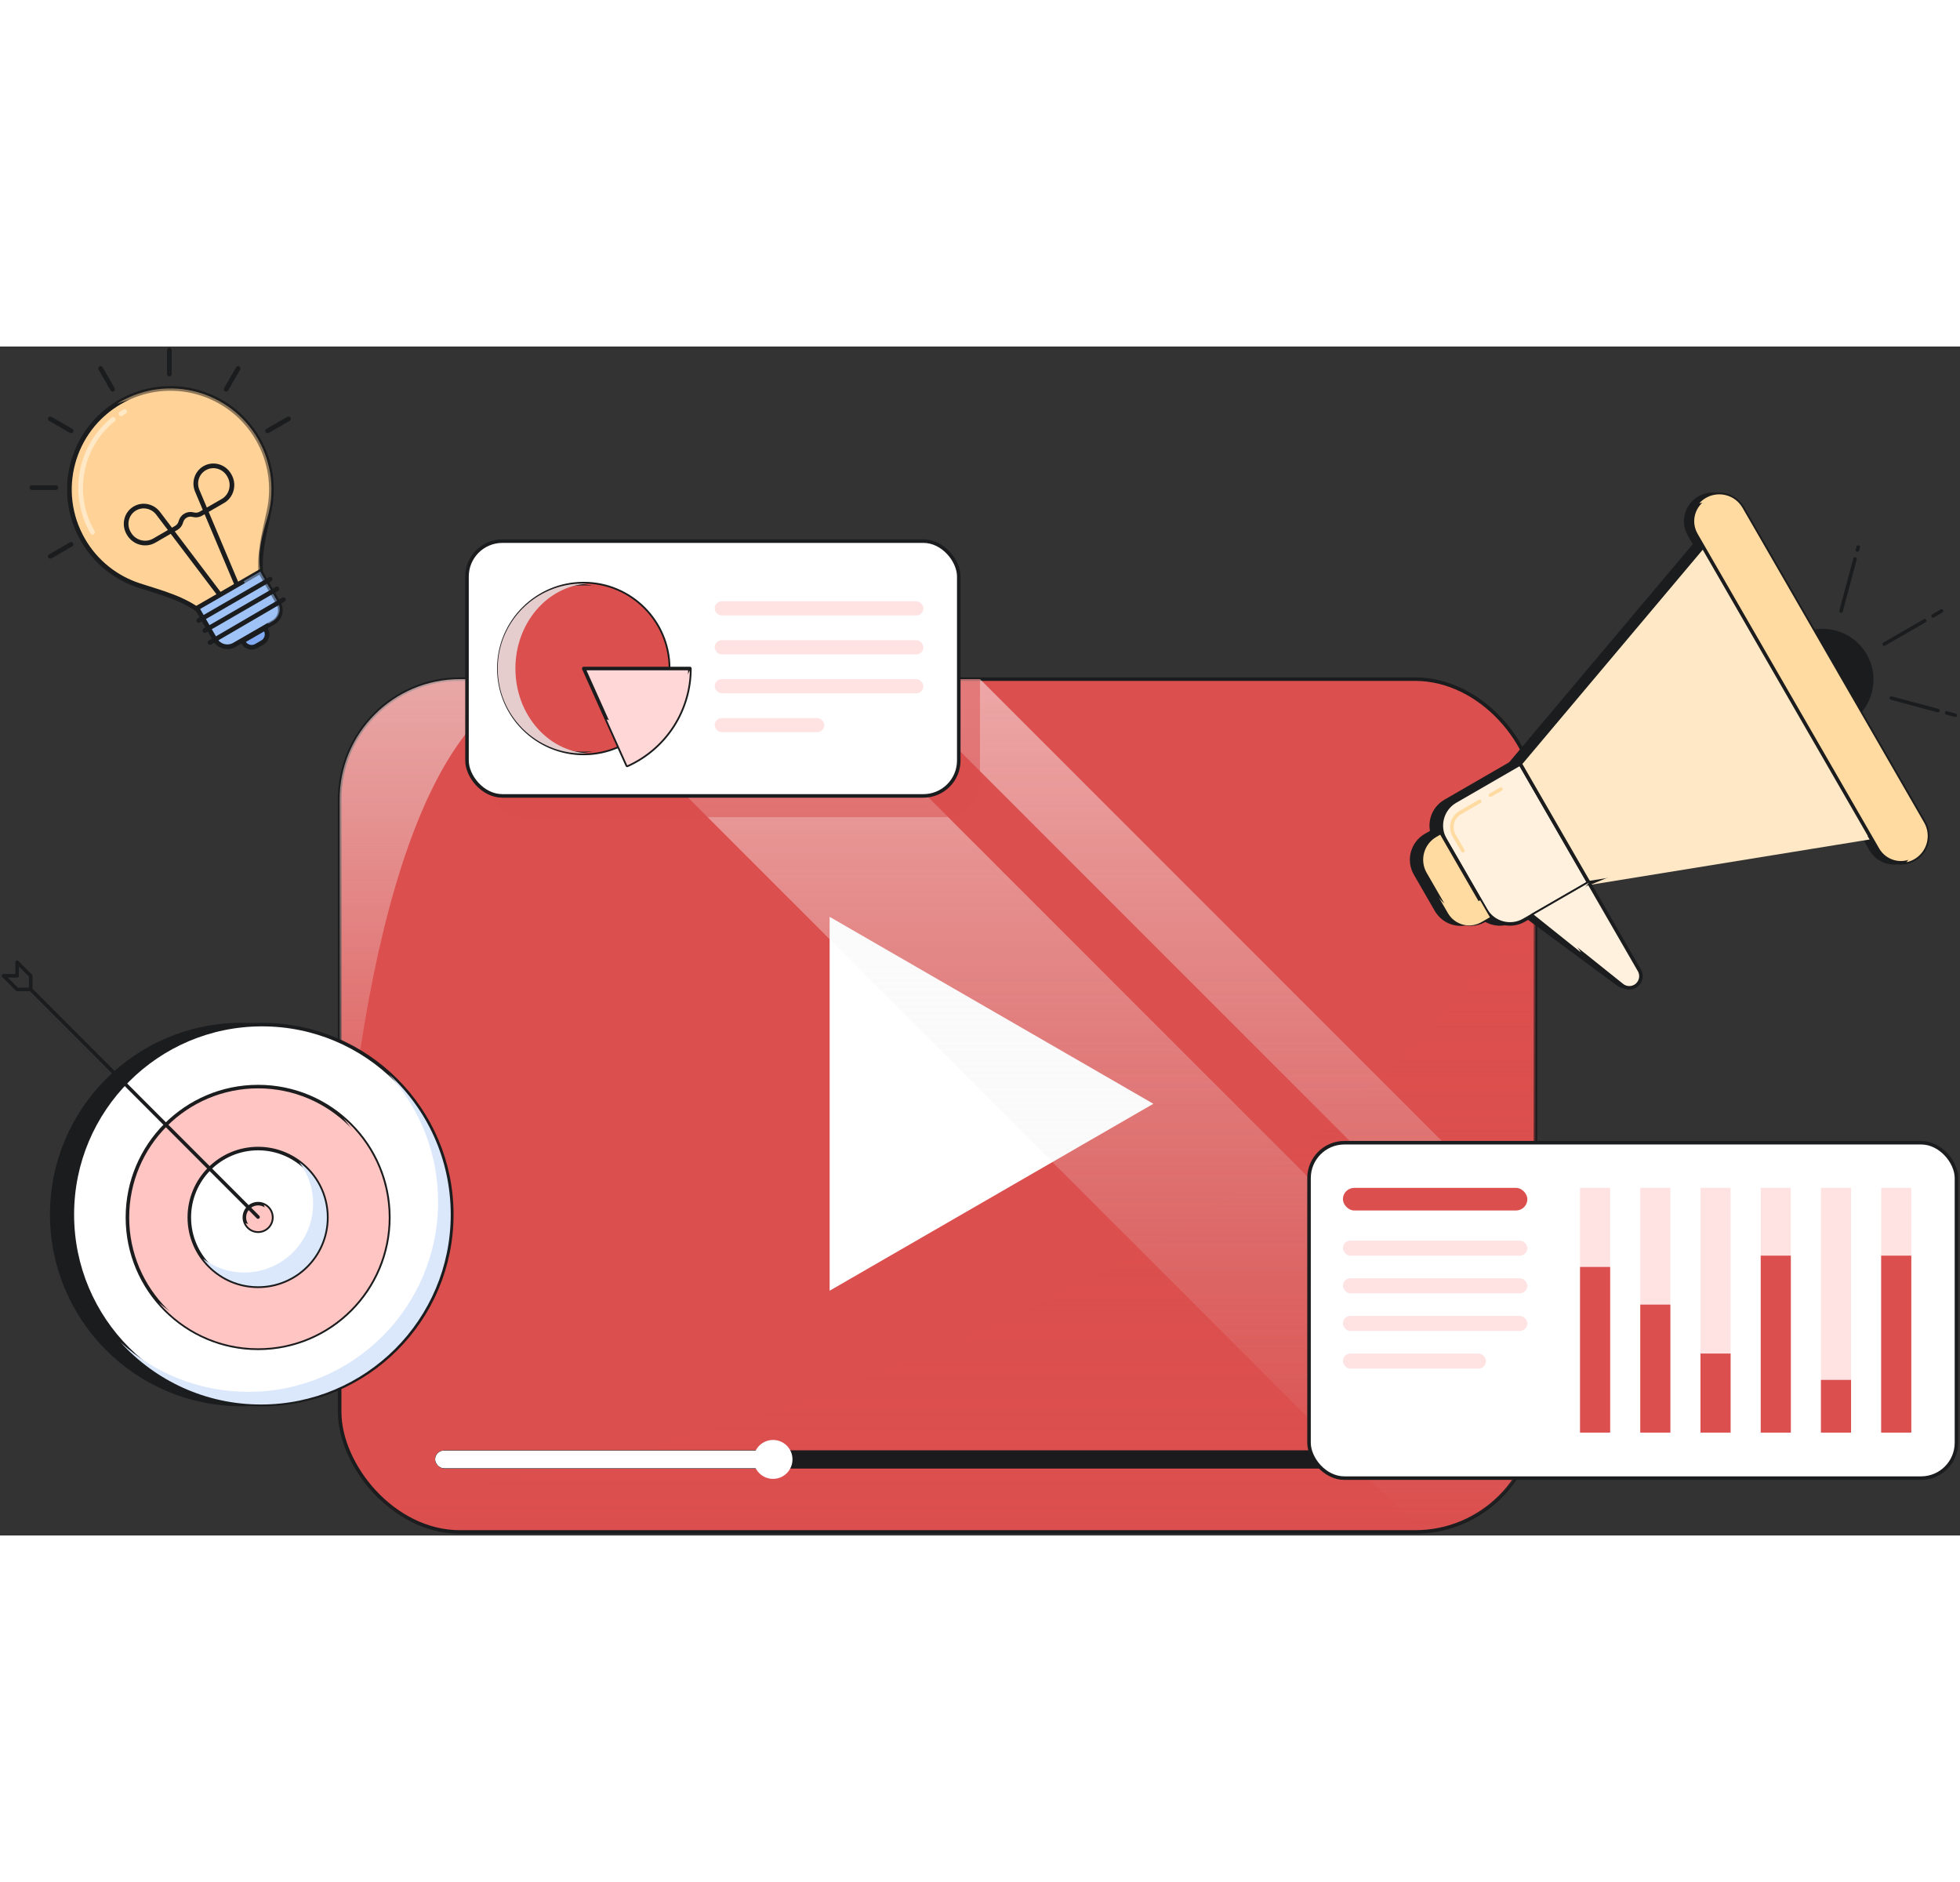 <svg width="350" height="336" viewBox="0 0 554 336" fill="none" xmlns="http://www.w3.org/2000/svg">
<rect x="0" y="0" width="554" height="336" fill="#333333" stroke="none"/>
<path d="M73.895 65.521C72.903 59.101 74.764 52.633 76.103 46.277C77.504 39.632 76.553 32.468 72.891 26.125C65.008 12.471 47.549 7.793 33.895 15.676C20.242 23.558 15.563 41.017 23.447 54.671C27.109 61.014 32.838 65.421 39.292 67.53C45.467 69.548 51.999 71.17 57.063 75.24L73.895 65.521Z" fill="#FFD398" stroke="#1B1C1E" stroke-width="1.318"/>
<g style="mix-blend-mode:multiply">
<path d="M70.809 51.048C69.39 55.731 68.091 60.595 68.838 65.432L69.218 67.886L56.825 75.042L57.072 75.24L73.904 65.523L73.525 63.067C72.777 58.232 74.077 53.367 75.496 48.684C77.705 41.395 77.009 33.243 72.9 26.125C65.017 12.472 47.558 7.794 33.904 15.678C33.614 15.845 33.329 16.016 33.047 16.192C45.983 11.089 61.051 16.085 68.214 28.49C72.323 35.607 73.019 43.758 70.809 51.048Z" fill="#FFD398" fill-opacity="0.5"/>
</g>
<g style="mix-blend-mode:overlay">
<path d="M35.216 18.388C34.864 18.592 34.518 18.803 34.179 19.02M26.158 52.503C19.915 41.69 22.627 28.174 31.998 20.597" stroke="#FFE8C5" stroke-width="1.318" stroke-linecap="round"/>
</g>
<path d="M68.586 83.253L74.898 79.608L75.146 80.037C75.874 81.298 75.442 82.91 74.181 83.638L72.435 84.646C71.174 85.374 69.562 84.943 68.834 83.681L68.586 83.253Z" fill="#81AAF3" stroke="#1B1C1E" stroke-width="1.318" stroke-linejoin="round"/>
<path d="M55.672 73.935L73.556 63.609L78.716 72.548C79.808 74.439 79.16 76.858 77.269 77.95L66.234 84.32C64.343 85.413 61.925 84.765 60.832 82.873L55.672 73.935Z" fill="#9FC2F7" stroke="#1B1C1E" stroke-width="1.318"/>
<g style="mix-blend-mode:multiply">
<path d="M68.875 66.311L73.554 63.61L78.536 72.238C79.628 74.129 78.98 76.548 77.088 77.64L75.834 78.365L68.875 66.311Z" fill="#9FC2F7" fill-opacity="0.5"/>
</g>
<path d="M61.927 69.896L44.702 47.142C43.144 45.084 40.333 44.491 38.14 45.756C35.734 47.146 34.932 50.26 36.348 52.715L36.436 52.866C37.901 55.404 41.107 56.296 43.595 54.859L49.815 51.269C50.467 50.893 50.94 50.267 51.129 49.532C51.524 47.998 53.08 47.099 54.605 47.524C55.338 47.728 56.115 47.632 56.767 47.255L58.151 46.456M58.151 46.456L66.843 67.058M58.151 46.456L55.749 40.764C54.746 38.385 55.638 35.654 57.831 34.388C60.237 32.999 63.336 33.861 64.752 36.316L64.84 36.467C66.305 39.006 65.476 42.227 62.987 43.664L58.151 46.456Z" stroke="#1B1C1E" stroke-width="1.318" stroke-linecap="round" stroke-linejoin="round"/>
<path d="M56.188 77.416L76.363 65.768" stroke="#1B1C1E" stroke-width="1.318" stroke-linecap="round" stroke-linejoin="round"/>
<path d="M57.906 80.253L78.285 68.487" stroke="#1B1C1E" stroke-width="1.318" stroke-linecap="round" stroke-linejoin="round"/>
<path d="M59.359 83.646L80.121 71.536" stroke="#1B1C1E" stroke-width="1.318" stroke-linecap="round" stroke-linejoin="round"/>
<path d="M28.436 6.208L31.837 12.099M14.207 20.436L20.098 23.838M9 39.873H15.803M47.873 1V7.803M67.307 6.209L63.906 12.1M81.536 20.436L75.645 23.837M20.098 55.907L14.207 59.309" stroke="#1B1C1E" stroke-width="1.318" stroke-linecap="round" stroke-linejoin="round"/>
<rect x="96" y="94" width="338" height="241" rx="34" fill="#DB4F4E" stroke="#1B1C1E"/>
<g style="mix-blend-mode:multiply">
<path fill-rule="evenodd" clip-rule="evenodd" d="M434.003 156.061V301C434.003 319.778 418.781 335 400.003 335H130.003C121.166 335 113.116 331.629 107.07 326.102C206.744 312.56 359.38 266.004 434.003 156.061Z" fill="url(#paint0_linear_6237_10711)" fill-opacity="0.5"/>
</g>
<rect x="123" y="312" width="284" height="5" rx="2.5" fill="#1B1A1C"/>
<rect x="123" y="312" width="284" height="5" rx="2.5" fill="#1B1A1C"/>
<rect x="123" y="312" width="284" height="5" rx="2.5" fill="#1B1A1C"/>
<rect x="123" y="312" width="98" height="5" rx="2.5" fill="#1B1A1C"/>
<rect x="123" y="312" width="98" height="5" rx="2.5" fill="#1B1A1C"/>
<rect x="123" y="312" width="98" height="5" rx="2.5" fill="white"/>
<circle cx="218.5" cy="314.5" r="5.5" fill="white"/>
<g style="mix-blend-mode:overlay">
<path fill-rule="evenodd" clip-rule="evenodd" d="M154.495 94C114.527 101.398 99.718 189.384 96 256.584V128C96 109.222 111.222 94 130 94H154.495Z" fill="url(#paint1_linear_6237_10711)"/>
</g>
<g style="mix-blend-mode:multiply">
<path d="M330 222L238.5 274.828L238.5 169.172L330 222Z" fill="#DB4F4E"/>
</g>
<path d="M326 214L234.5 266.828L234.5 161.172L326 214Z" fill="white"/>
<g style="mix-blend-mode:overlay" opacity="0.5">
<path d="M434 299V301C434 319.125 419.818 333.937 401.945 334.945L161 94H229L434 299Z" fill="url(#paint2_linear_6237_10711)"/>
<path d="M434 277L251 94H277L434 251V277Z" fill="url(#paint3_linear_6237_10711)"/>
</g>
<path d="M522.116 106.157C528.744 102.329 531.015 93.851 527.188 87.221C523.361 80.591 514.886 78.319 508.259 82.147C501.631 85.975 499.36 94.453 503.186 101.083C507.013 107.714 515.488 109.985 522.116 106.157Z" fill="#1B1C1E" stroke="#1B1C1E"/>
<path d="M532.592 84.102L543.993 77.517M546.393 76.131L548.792 74.745M552.669 104.198L550.21 103.539M547.755 102.881L534.599 99.355M525.001 57.527L525.233 56.66M520.391 74.737L524.32 60.066" stroke="#1B1C1E" stroke-linecap="round"/>
<path d="M462.402 175.489L446.344 151.533L430.742 160.543L457.424 180.247C458.815 181.275 460.747 181.13 461.97 179.906C463.149 178.726 463.33 176.875 462.402 175.489Z" fill="#1B1C1E" stroke="#1B1C1E" stroke-linecap="round"/>
<path d="M405.612 139.35C403.419 135.552 404.721 130.697 408.517 128.504L433.837 113.881L453.237 147.496L427.917 162.118C424.121 164.311 419.267 163.01 417.075 159.214L405.612 139.35Z" fill="#1B1C1E" stroke="#1B1C1E"/>
<path d="M426.867 117.918L480.423 54.31L528.844 138.208L446.268 151.532L426.867 117.918Z" fill="#1B1C1E" stroke="#1B1C1E"/>
<path d="M408.462 139.349C406.271 135.551 407.573 130.696 411.369 128.503L429.697 117.918L449.097 151.532L430.769 162.117C426.973 164.31 422.118 163.009 419.927 159.213L408.462 139.349Z" fill="#FFF1DD" stroke="#1B1C1E"/>
<g style="mix-blend-mode:overlay">
<path d="M413.482 142.492L411.013 138.213C409.699 135.935 410.48 133.022 412.757 131.707L418.234 128.544M424.234 125.078L421.233 126.811" stroke="#FFDAA1" stroke-linecap="round"/>
</g>
<path d="M400.064 149.003C397.873 145.205 399.174 140.35 402.971 138.158L404.497 137.276L418.354 161.286L416.828 162.168C413.032 164.36 408.177 163.06 405.986 159.262L400.064 149.003Z" fill="#1B1C1E" stroke="#1B1C1E"/>
<path d="M402.829 149.003C400.638 145.205 401.94 140.35 405.736 138.158L407.262 137.276L421.119 161.286L419.593 162.168C415.797 164.36 410.942 163.06 408.751 159.262L402.829 149.003Z" fill="#FFDAA1" stroke="#1B1C1E"/>
<path d="M480.263 42.794L480.263 42.794C476.636 44.889 475.393 49.528 477.487 53.156L528.825 142.109C530.919 145.737 535.557 146.98 539.184 144.885C542.811 142.79 544.054 138.151 541.96 134.523L490.622 45.569C488.528 41.941 483.89 40.699 480.263 42.794Z" fill="#1B1C1E"/>
<path d="M480.263 42.794L480.263 42.794C483.89 40.699 488.528 41.941 490.622 45.569L541.96 134.523C544.054 138.151 542.811 142.79 539.184 144.885L539.184 144.885C535.557 146.98 530.919 145.737 528.825 142.109L477.487 53.156C475.393 49.528 476.636 44.889 480.263 42.794Z" stroke="#1B1C1E"/>
<g style="mix-blend-mode:multiply">
<path d="M406.492 155.333L409.264 160.136C411.177 163.451 415.415 164.586 418.728 162.673L421.129 161.285L418.357 156.484L415.956 157.87C412.643 159.785 408.405 158.648 406.492 155.333Z" fill="#FFDAA1"/>
</g>
<path d="M429.695 117.918L483.25 54.31L531.67 138.208L449.095 151.532L429.695 117.918Z" fill="#FFE8C5" stroke="#1B1C1E"/>
<g style="mix-blend-mode:multiply">
<path d="M493.415 90.992L481.34 57.678L528.455 139.314L449.445 152.131L470.121 143.64C490.737 135.173 501.011 111.95 493.415 90.992Z" fill="#FFE8C5"/>
</g>
<path d="M463.381 176.291L449.092 151.533L433.492 160.543L458.472 180.513C459.531 181.36 461.001 181.472 462.176 180.792C463.751 179.882 464.291 177.868 463.381 176.291Z" fill="#FFF1DD" stroke="#1B1C1E" stroke-linecap="round"/>
<g style="mix-blend-mode:multiply">
<path d="M446.535 154.732L449.1 151.533L433.5 160.543L446.868 171.231L445.857 169.707C442.8 165.101 443.074 159.044 446.535 154.732Z" fill="#FFF1DD"/>
</g>
<path d="M482.169 42.794L482.169 42.794C478.542 44.889 477.299 49.528 479.393 53.156L530.731 142.109C532.825 145.737 537.463 146.98 541.09 144.885C544.717 142.79 545.961 138.151 543.867 134.523L492.528 45.569C490.435 41.941 485.797 40.699 482.169 42.794Z" fill="#FFDAA1"/>
<path d="M482.169 42.794L482.169 42.794C485.797 40.699 490.435 41.941 492.528 45.569L543.867 134.523C545.961 138.151 544.717 142.79 541.09 144.885L541.09 144.885C537.463 146.98 532.825 145.737 530.731 142.109L479.393 53.156C477.299 49.528 478.542 44.889 482.169 42.794Z" stroke="#1B1C1E"/>
<g style="mix-blend-mode:multiply">
<path d="M538.849 145.742C539.616 145.581 540.372 145.297 541.088 144.884C544.716 142.79 545.957 138.15 543.863 134.52L492.526 45.57C490.432 41.941 485.795 40.698 482.167 42.793C481.451 43.206 480.829 43.719 480.305 44.303C483.426 43.649 486.746 45.025 488.427 47.938L539.764 136.889C541.445 139.801 540.977 143.365 538.849 145.742Z" fill="#FFDAA1"/>
</g>
<path d="M68.252 298.977C97.869 298.977 121.878 274.944 121.878 245.298C121.878 215.652 97.869 191.619 68.252 191.619C38.635 191.619 14.625 215.652 14.625 245.298C14.625 274.944 38.635 298.977 68.252 298.977Z" fill="#1B1C1E" stroke="#1B1C1E"/>
<path d="M74.072 298.981C103.689 298.981 127.699 274.948 127.699 245.302C127.699 215.656 103.689 191.623 74.072 191.623C44.455 191.623 20.445 215.656 20.445 245.302C20.445 274.948 44.455 298.981 74.072 298.981Z" fill="white" stroke="#1B1C1E"/>
<path d="M72.959 283.102C93.362 283.102 109.902 266.545 109.902 246.122C109.902 225.699 93.362 209.143 72.959 209.143C52.556 209.143 36.016 225.699 36.016 246.122C36.016 266.545 52.556 283.102 72.959 283.102Z" fill="#FFC5C3" stroke="#1B1C1E"/>
<g style="mix-blend-mode:overlay">
<path d="M39.914 246.119C39.914 231.233 49.736 218.642 63.246 214.487M72.969 213.033C71.986 213.033 71.013 213.075 70.052 213.16" stroke="#FFC5C3" stroke-linecap="round"/>
</g>
<g style="mix-blend-mode:multiply">
<path d="M69.052 279.21C89.455 279.21 105.995 262.653 105.995 242.23C105.995 233.011 102.623 224.576 97.047 218.101C104.907 224.881 109.884 234.92 109.884 246.122C109.884 266.545 93.344 283.103 72.94 283.103C61.749 283.103 51.72 278.121 44.945 270.253C51.416 275.835 59.84 279.21 69.052 279.21Z" fill="#FFC5C3"/>
</g>
<g style="mix-blend-mode:multiply">
<path d="M70.2 295.404C99.817 295.404 123.827 271.371 123.827 241.724C123.827 227.812 118.539 215.136 109.865 205.6C120.639 215.417 127.402 229.571 127.402 245.303C127.402 274.95 103.392 298.983 73.775 298.983C58.057 298.983 43.918 292.214 34.109 281.43C43.637 290.111 56.301 295.404 70.2 295.404Z" fill="#DBE8FC"/>
</g>
<path d="M72.952 265.581C83.69 265.581 92.395 256.867 92.395 246.118C92.395 235.369 83.69 226.655 72.952 226.655C62.213 226.655 53.508 235.369 53.508 246.118C53.508 256.867 62.213 265.581 72.952 265.581Z" fill="white" stroke="#1B1C1E"/>
<path d="M72.959 250.01C75.107 250.01 76.848 248.267 76.848 246.117C76.848 243.967 75.107 242.225 72.959 242.225C70.811 242.225 69.07 243.967 69.07 246.117C69.07 248.267 70.811 250.01 72.959 250.01Z" fill="#FFC5C3" stroke="#1B1C1E"/>
<g style="mix-blend-mode:multiply">
<path fill-rule="evenodd" clip-rule="evenodd" d="M71.005 248.063C73.153 248.063 74.894 246.32 74.894 244.17C74.894 243.599 74.771 243.056 74.55 242.567C75.9 243.176 76.839 244.537 76.839 246.115C76.839 248.265 75.098 250.008 72.951 250.008C71.374 250.008 70.017 249.07 69.406 247.72C69.894 247.941 70.435 248.063 71.005 248.063Z" fill="#FFC5C3"/>
</g>
<g style="mix-blend-mode:multiply">
<path d="M69.058 261.685C79.796 261.685 88.501 252.971 88.501 242.223C88.501 237.841 87.055 233.797 84.614 230.545C89.336 234.095 92.39 239.748 92.39 246.115C92.39 256.864 83.685 265.578 72.946 265.578C66.585 265.578 60.938 262.521 57.391 257.793C60.64 260.238 64.68 261.685 69.058 261.685Z" fill="#DBE8FC"/>
</g>
<path d="M72.942 246.013L8.674 181.681M8.674 181.681V177.841L4.837 174V177.841H1L4.837 181.681H8.674Z" stroke="#1B1C1E" stroke-linecap="round" stroke-linejoin="round"/>
<g style="mix-blend-mode:multiply">
<path d="M138 94H277V123C277 128.523 272.523 133 267 133H148C142.477 133 138 128.523 138 123V94Z" fill="#DB4F4E" fill-opacity="0.5"/>
</g>
<rect x="132" y="55" width="139" height="72" rx="10" fill="white" stroke="#1B1C1E"/>
<circle cx="165" cy="91" r="24" fill="#DB4F4E" stroke="#1B1C1E"/>
<g style="mix-blend-mode:multiply">
<path fill-rule="evenodd" clip-rule="evenodd" d="M164.998 115C178.253 115 188.998 104.255 188.998 91C188.998 77.745 178.253 67 164.998 67C164.556 67 164.116 67.012 163.68 67.036C175.004 67.72 183.998 78.188 183.998 91C183.998 103.812 175.004 114.28 163.68 114.964C164.116 114.988 164.556 115 164.998 115Z" fill="#DB4F4E"/>
</g>
<g style="mix-blend-mode:overlay">
<path fill-rule="evenodd" clip-rule="evenodd" d="M164.681 115C151.426 115 140.681 104.255 140.681 91C140.681 77.745 151.426 67 164.681 67C165.124 67 165.563 67.012 166 67.036C154.675 67.72 145.681 78.188 145.681 91C145.681 103.812 154.675 114.28 166 114.964C165.563 114.988 165.124 115 164.681 115Z" fill="#E6CDCD"/>
</g>
<path d="M195 91C195 96.784 193.328 102.444 190.186 107.3C187.043 112.155 182.564 115.999 177.288 118.368L165 91H195Z" fill="#FFD7D7" stroke="#1B1C1E" stroke-linejoin="round"/>
<g style="mix-blend-mode:multiply">
<path fill-rule="evenodd" clip-rule="evenodd" d="M194.998 91.529C187.276 106.421 178.293 107.823 171.461 105.382L177.291 118.367C182.567 115.998 187.046 112.154 190.189 107.299C193.235 102.592 194.899 97.128 194.998 91.529Z" fill="#FFD7D7"/>
</g>
<rect x="202" y="72" width="59" height="4" rx="2" fill="#FFE3E3"/>
<rect x="202" y="83" width="59" height="4" rx="2" fill="#FFE3E3"/>
<rect x="202" y="94" width="59" height="4" rx="2" fill="#FFE3E3"/>
<rect x="202" y="105" width="31" height="4" rx="2" fill="#FFE3E3"/>
<rect x="370" y="225" width="183" height="94.791" rx="10" fill="white" stroke="#1B1C1E"/>
<rect x="379.578" y="237.767" width="52.134" height="6.384" rx="3.192" fill="#DB4F4E"/>
<rect x="379.578" y="252.662" width="52.134" height="4.256" rx="2.128" fill="#FFE3E3"/>
<rect x="379.578" y="263.301" width="52.134" height="4.256" rx="2.128" fill="#FFE3E3"/>
<rect x="379.578" y="273.941" width="52.134" height="4.256" rx="2.128" fill="#FFE3E3"/>
<rect x="379.578" y="284.58" width="40.43" height="4.256" rx="2.128" fill="#FFE3E3"/>
<rect x="446.602" y="237.768" width="8.512" height="69.157" fill="#FFE3E3"/>
<rect x="463.625" y="237.768" width="8.512" height="69.157" fill="#FFE3E3"/>
<rect x="480.648" y="237.768" width="8.512" height="69.157" fill="#FFE3E3"/>
<rect x="497.672" y="237.768" width="8.512" height="69.157" fill="#FFE3E3"/>
<rect x="514.695" y="237.768" width="8.512" height="69.157" fill="#FFE3E3"/>
<rect x="531.719" y="237.768" width="8.512" height="69.157" fill="#FFE3E3"/>
<rect x="446.602" y="260.109" width="8.512" height="46.814" fill="#DB4F4E"/>
<rect x="463.625" y="270.75" width="8.512" height="36.174" fill="#DB4F4E"/>
<rect x="480.648" y="284.581" width="8.512" height="22.343" fill="#DB4F4E"/>
<rect x="497.672" y="256.918" width="8.512" height="50.006" fill="#DB4F4E"/>
<rect x="514.695" y="292.029" width="8.512" height="14.895" fill="#DB4F4E"/>
<rect x="531.719" y="256.918" width="8.512" height="50.006" fill="#DB4F4E"/>
<defs>
<linearGradient id="paint0_linear_6237_10711" x1="270.537" y1="156.061" x2="270.537" y2="335" gradientUnits="userSpaceOnUse">
<stop stop-color="#DB4F4E"/>
<stop offset="1" stop-color="#DB4F4E" stop-opacity="0"/>
</linearGradient>
<linearGradient id="paint1_linear_6237_10711" x1="125.247" y1="40" x2="125.247" y2="256.584" gradientUnits="userSpaceOnUse">
<stop stop-color="#ECC5C4"/>
<stop offset="1" stop-color="#ECC5C4" stop-opacity="0"/>
</linearGradient>
<linearGradient id="paint2_linear_6237_10711" x1="297.5" y1="94" x2="297.5" y2="334.945" gradientUnits="userSpaceOnUse">
<stop stop-color="white"/>
<stop offset="1" stop-color="#D9D9D9" stop-opacity="0"/>
<stop offset="1" stop-color="#DD0C0C" stop-opacity="0"/>
</linearGradient>
<linearGradient id="paint3_linear_6237_10711" x1="297.5" y1="94" x2="297.5" y2="334.945" gradientUnits="userSpaceOnUse">
<stop stop-color="white"/>
<stop offset="1" stop-color="#D9D9D9" stop-opacity="0"/>
<stop offset="1" stop-color="#DD0C0C" stop-opacity="0"/>
</linearGradient>
</defs>
</svg>
